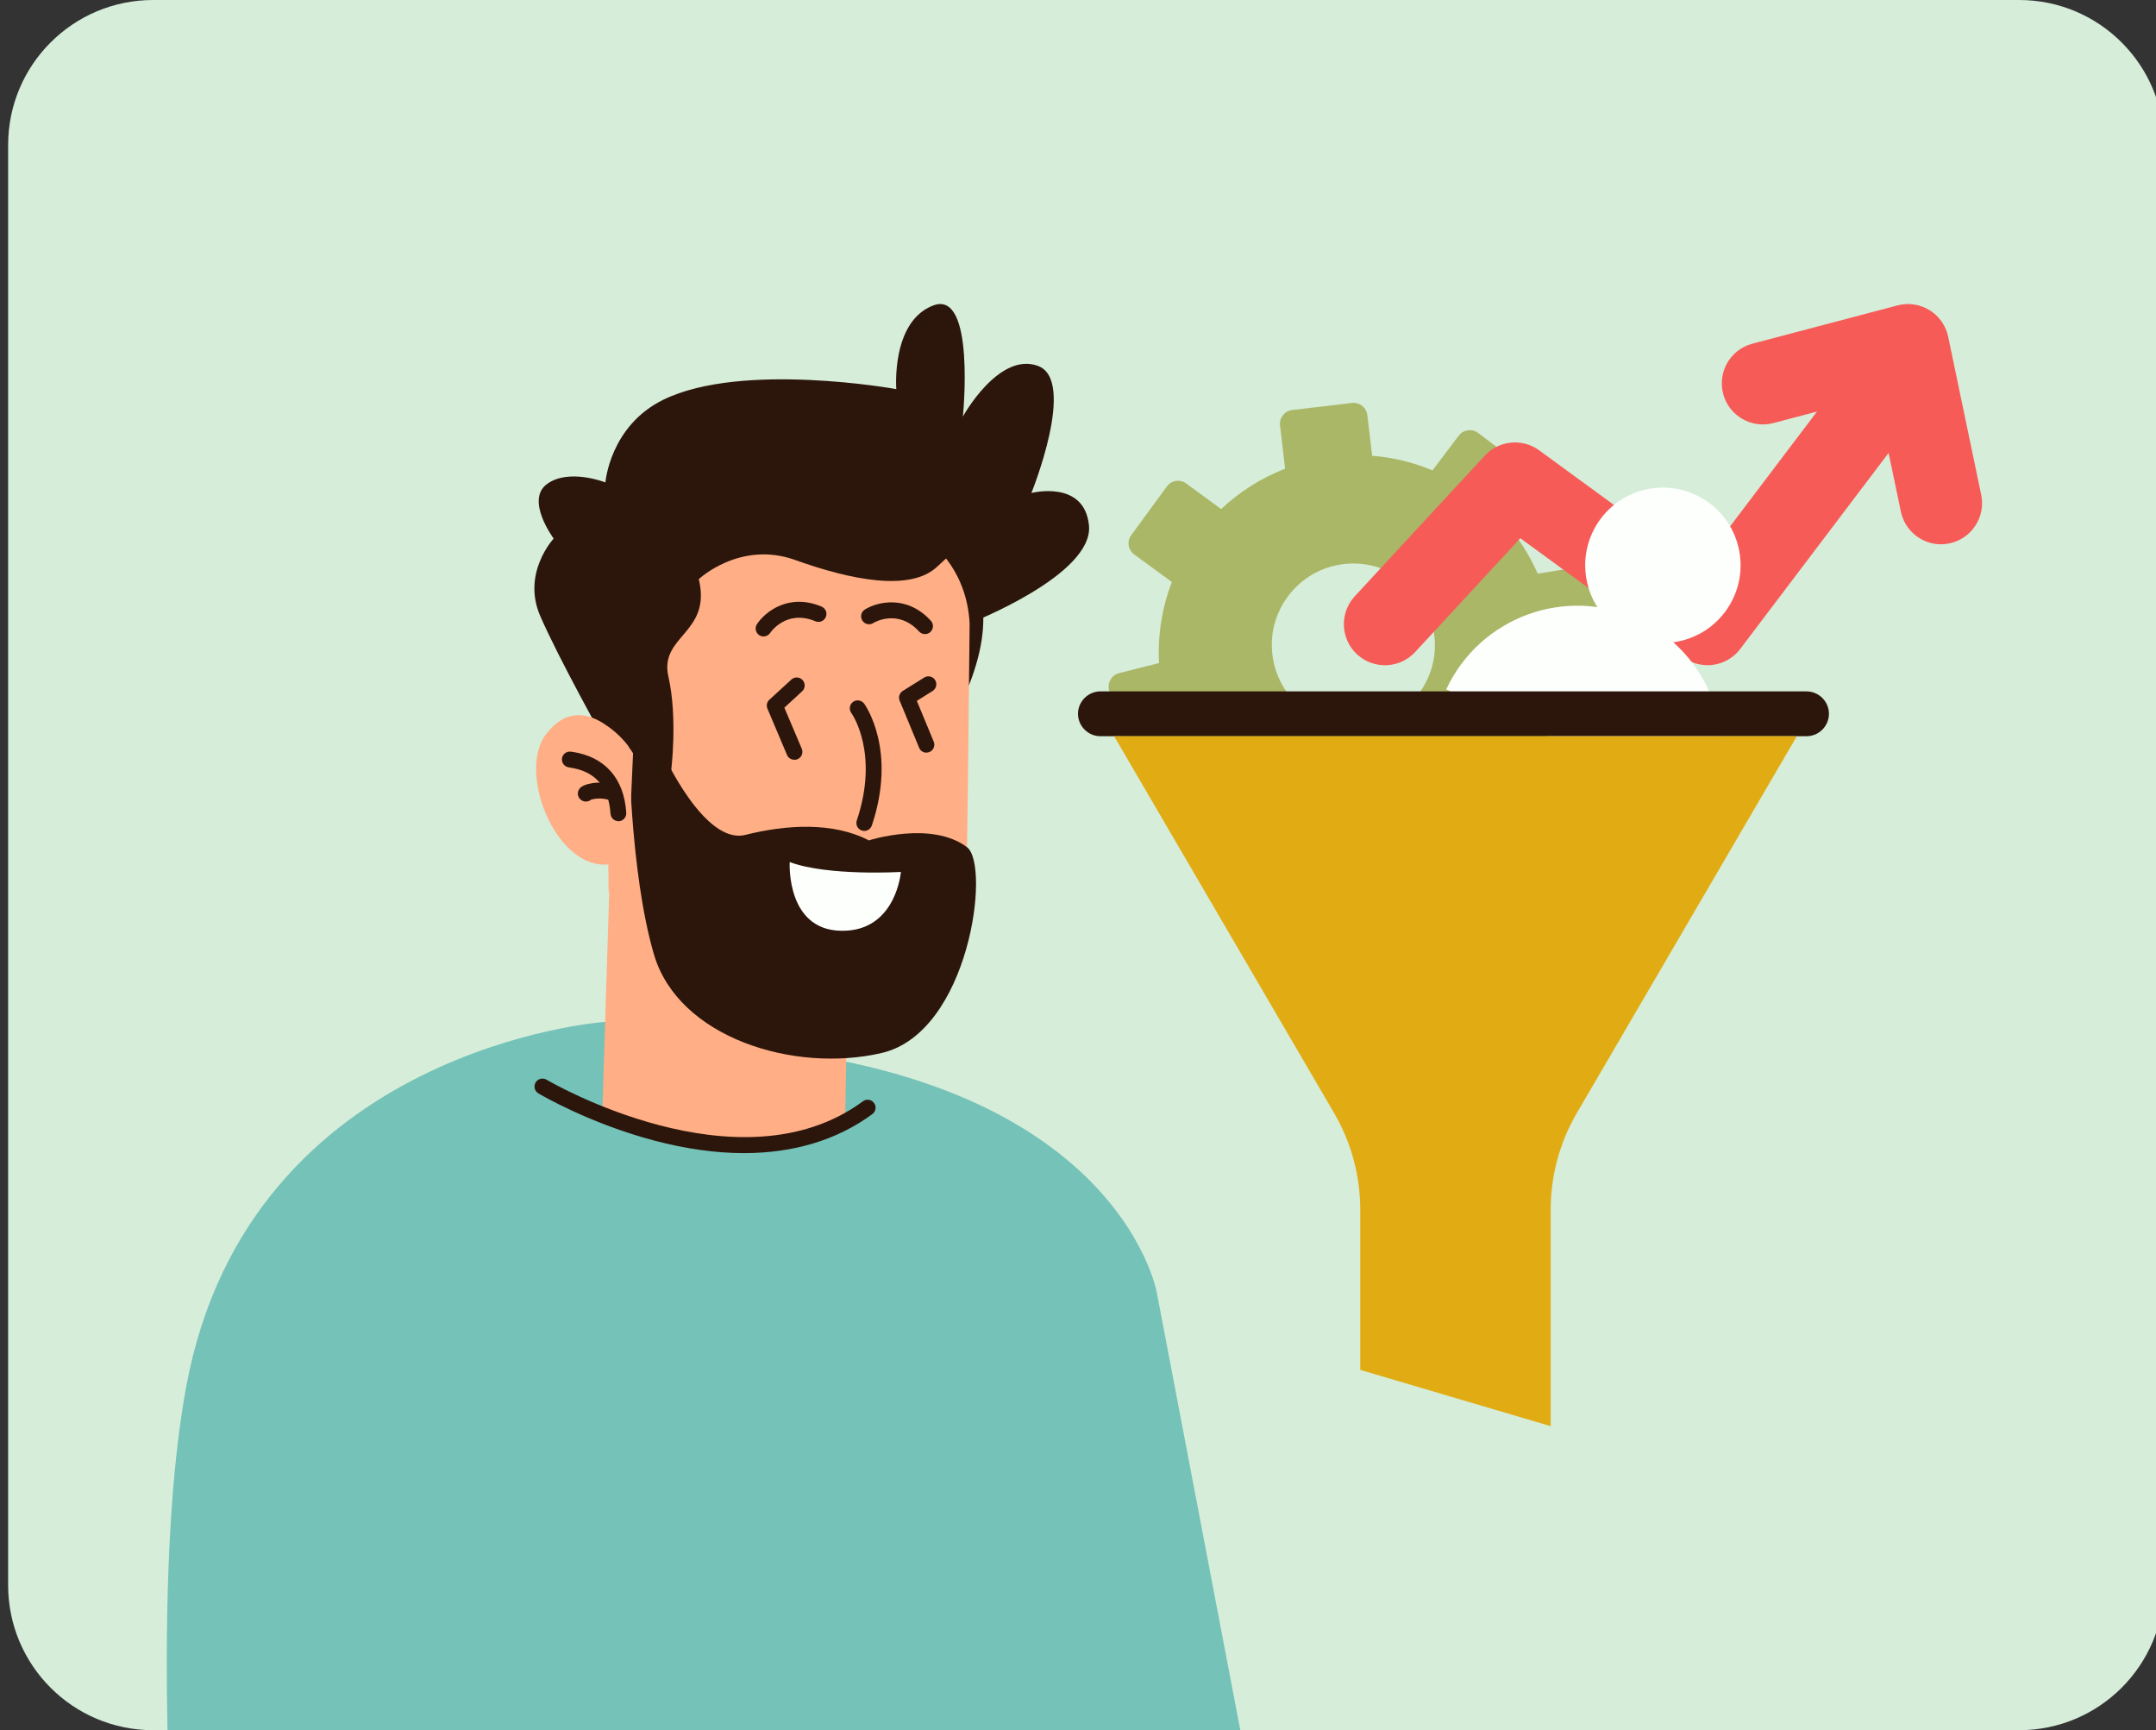 <svg width="562" height="451" viewBox="0 0 562 451" fill="none" xmlns="http://www.w3.org/2000/svg">
<rect x="0" y="0" width="562" height="451" fill="#333333" stroke="none"/>
<g clip-path="url(#clip0_1522_1866)">
<path d="M526.33 0H39.91C19.039 0 2.12 16.919 2.12 37.79V413.21C2.12 434.081 19.039 451 39.91 451H526.33C547.201 451 564.12 434.081 564.12 413.21V37.79C564.12 16.919 547.201 0 526.33 0Z" fill="#D6EDD9"/>
<path d="M405.074 172.064L415.692 170.351C417.661 170.03 418.989 168.189 418.668 166.22L416.142 150.7C415.82 148.73 413.979 147.403 412.01 147.724L400.836 149.544C398.631 144.513 395.655 139.932 392.08 135.929L398.545 127.366C399.744 125.782 399.423 123.513 397.839 122.314L385.294 112.852C383.71 111.653 381.441 111.974 380.242 113.559L373.413 122.614C368.468 120.559 363.181 119.231 357.679 118.803L356.416 108.185C356.181 106.216 354.383 104.803 352.413 105.039L336.808 106.88C334.838 107.115 333.425 108.913 333.661 110.883L334.988 122.186C328.716 124.604 323.086 128.201 318.312 132.696L309.193 126.017C307.587 124.84 305.339 125.182 304.162 126.809L294.871 139.504C293.694 141.109 294.037 143.357 295.663 144.534L305.468 151.706C302.942 158.278 301.743 165.427 302.128 172.834L291.703 175.467C289.777 175.96 288.599 177.908 289.092 179.856L292.945 195.097C293.437 197.024 295.385 198.201 297.333 197.709L308.336 194.926C310.969 199.743 314.287 204.067 318.205 207.77L310.605 219.908L330.043 232.089L337.985 219.416C343.058 221.043 348.431 221.899 353.997 221.856L356.909 235.878L379.364 231.232L376.325 216.569C381.248 214.15 385.701 211.003 389.554 207.257L401.371 215.391L414.386 196.489L402.056 188.012C403.897 183.003 404.946 177.672 405.16 172.128L405.074 172.064ZM358 188.74C344.407 192.122 331.413 181.868 331.52 167.868C331.584 158.32 338.285 149.822 347.554 147.531C361.147 144.149 374.141 154.403 374.034 168.403C373.97 177.95 367.27 186.449 358 188.74Z" fill="#AAB766"/>
<path d="M445.127 173.391C442.943 173.391 440.717 172.727 438.811 171.336L396.297 140.296L368.875 169.966C364.872 174.311 358.086 174.568 353.74 170.565C349.395 166.541 349.138 159.776 353.141 155.43L387.05 118.76C390.732 114.779 396.833 114.179 401.221 117.39L442.922 147.852L485.179 92.023C488.754 87.314 495.454 86.393 500.164 89.947C504.873 93.522 505.815 100.222 502.24 104.932L453.625 169.152C451.527 171.935 448.316 173.391 445.084 173.391H445.127Z" fill="#F75B57"/>
<path d="M504.617 141.795C500.228 141.238 496.461 137.942 495.497 133.361L489.182 103.177L462.252 110.284C456.537 111.783 450.671 108.379 449.173 102.663C447.674 96.948 451.078 91.082 456.794 89.584L494.62 79.608C497.467 78.859 500.485 79.308 502.968 80.85C505.473 82.391 507.228 84.895 507.828 87.764L516.433 128.972C517.653 134.752 513.929 140.425 508.149 141.645C506.95 141.902 505.751 141.945 504.595 141.795H504.617Z" fill="#F75B57"/>
<path d="M445.298 211.366C454.032 192.507 445.833 170.137 426.973 161.381C408.114 152.647 385.744 160.846 376.988 179.705L445.276 211.366H445.298Z" fill="#FDFFFD"/>
<path d="M437.157 167.264C448.154 165.224 455.415 154.656 453.375 143.659C451.335 132.663 440.766 125.402 429.77 127.442C418.773 129.482 411.512 140.051 413.552 151.047C415.592 162.044 426.161 169.305 437.157 167.264Z" fill="#FDFFFD"/>
<path d="M470.901 191.907H286.844C283.633 191.907 281 189.274 281 186.063C281 182.852 283.633 180.219 286.844 180.219H470.901C474.112 180.219 476.745 182.852 476.745 186.063C476.745 189.274 474.112 191.907 470.901 191.907Z" fill="#2C160B"/>
<path d="M379.386 191.907H290.419L347.768 290.144C352.221 297.786 354.575 306.456 354.575 315.297V357.083L404.218 371.747V315.297C404.218 306.456 406.573 297.765 411.025 290.144L468.374 191.907H379.407H379.386Z" fill="#E1AC13"/>
<path d="M350.302 592.459L301.537 336.925C301.537 336.925 291.112 277.2 182.386 272.126" fill="#74C2B8"/>
<path d="M60.731 649.037C60.731 649.037 32.132 449.418 48.594 361.178C65.077 272.918 157.662 266.367 157.662 266.367L242.198 288.159L329.559 526.333" fill="#74C2B8"/>
<path d="M252.751 162.48C252.751 162.48 285.183 149.871 283.856 136.92C282.635 124.954 268.849 128.507 268.849 128.507C268.849 128.507 280.773 99.094 270.541 95.369C260.308 91.644 250.996 108.577 250.996 108.577C250.996 108.577 254.336 75.461 243.29 79.614C232.244 83.767 233.635 101.427 233.635 101.427C233.635 101.427 193.454 94.149 172.925 104.189C158.968 111.018 157.812 125.746 157.812 125.746C157.812 125.746 148.222 121.978 142.549 126.195C136.897 130.412 144.325 140.388 144.325 140.388C144.325 140.388 135.955 149.336 140.815 160.553C145.674 171.77 157.855 193.541 157.855 193.541L252.751 162.458V162.48Z" fill="#2C160B"/>
<path d="M220.32 291.414L220.876 259.346L213.512 254.808L159.16 221.263L157.041 288.588C157.041 288.588 195.21 312.114 220.32 291.414Z" fill="#FFAE85"/>
<path d="M229.846 133.645C229.846 133.645 268.271 138.996 252.537 178.727C252.537 178.727 228.497 144.134 229.846 133.645Z" fill="#2C160B"/>
<path d="M251.787 242.477C251.787 242.477 250.353 275.487 216.016 273.881C181.894 272.297 159.845 233.615 158.689 232.331C158.689 232.309 158.646 232.288 158.646 232.288L158.582 225.331L158.261 189.239L158.089 169.951C158.089 169.951 155.285 135.1 188.508 130.262C212.784 126.73 235.176 131.718 245.986 144.798C249.968 149.614 252.387 155.523 252.751 162.523L252.258 207.97L252.13 216.447L251.766 242.499L251.787 242.477Z" fill="#FFAE85"/>
<path d="M172.946 196.646C172.946 196.646 183.65 220.3 194.289 217.624C204.95 214.948 217.13 214.199 226.485 219.059C226.485 219.059 242.797 213.814 252.066 220.835C258.274 225.545 252.666 269.194 229.803 274.481C206.94 279.79 176.885 270.478 170.485 248.857C164.105 227.236 163.913 193.006 163.913 193.006L172.946 196.624V196.646Z" fill="#2C160B"/>
<path d="M234.855 227.278C234.855 227.278 215.867 228.434 205.848 224.709C205.848 224.709 204.756 243.612 220.79 242.584C233.677 241.749 234.833 227.278 234.833 227.278H234.855Z" fill="#FDFFFD"/>
<path d="M165.025 196.196C165.025 196.196 152.631 177.871 142.334 191.379C133.857 202.511 147.579 233.101 163.805 223.554L165.025 196.196Z" fill="#FFAE85"/>
<path d="M161.215 214.049C160.124 214.049 159.225 213.214 159.139 212.101C158.689 205.101 155.157 201.055 148.649 200.092C148.264 200.028 148.007 199.985 147.686 199.856C146.637 199.385 146.188 198.144 146.659 197.116C147.087 196.196 148.114 195.725 149.078 195.982H149.249C157.705 197.288 162.671 202.896 163.249 211.866C163.313 213 162.457 213.985 161.322 214.071C161.28 214.071 161.237 214.071 161.194 214.071L161.215 214.049Z" fill="#2C160B"/>
<path d="M152.802 208.954C152.01 208.954 151.218 208.505 150.854 207.798C150.469 207.049 150.597 206.128 151.132 205.486C152.117 204.309 156.077 203.367 160.016 204.566C161.108 204.908 161.729 206.064 161.386 207.156C161.044 208.248 159.909 208.868 158.796 208.526C156.72 207.884 154.9 208.205 154.129 208.419C153.808 208.697 153.38 208.89 152.909 208.911C152.866 208.911 152.824 208.911 152.781 208.911L152.802 208.954Z" fill="#2C160B"/>
<path d="M251.745 140.174C251.446 141.33 245.152 146.874 244.36 147.645C237.381 154.345 221.712 151.156 207.305 145.975C192.898 140.816 182.152 150.963 182.152 150.963C185.577 165.134 171.769 165.648 174.231 176.373C176.693 187.119 174.937 201.055 174.937 201.055L166.418 199.535C164.791 194.462 160.916 191.058 158.283 189.217L152.396 165.156C152.396 165.156 152.524 129.256 185.748 124.397C210.023 120.865 240.935 127.116 251.767 140.174H251.745Z" fill="#2C160B"/>
<path d="M241.106 165.284C240.549 165.284 239.993 165.049 239.586 164.621C234.084 158.584 227.876 162.244 227.62 162.416C226.635 163.015 225.372 162.715 224.772 161.731C224.173 160.767 224.473 159.483 225.436 158.884C228.626 156.893 236.354 154.923 242.647 161.816C243.418 162.651 243.354 163.978 242.519 164.749C242.112 165.113 241.62 165.284 241.127 165.284H241.106Z" fill="#2C160B"/>
<path d="M199.041 165.905C198.656 165.905 198.249 165.798 197.906 165.562C196.964 164.942 196.686 163.657 197.307 162.715C199.362 159.547 205.549 154.516 214.154 158.113C215.203 158.562 215.717 159.761 215.267 160.831C214.818 161.88 213.619 162.394 212.549 161.945C205.013 158.798 200.925 164.727 200.754 164.984C200.347 165.584 199.683 165.905 199.02 165.905H199.041Z" fill="#2C160B"/>
<path d="M225.307 216.597C225.093 216.597 224.858 216.554 224.644 216.49C223.552 216.126 222.974 214.949 223.338 213.857C229.203 196.41 222.203 186.263 221.904 185.835C221.24 184.915 221.454 183.609 222.375 182.945C223.295 182.282 224.58 182.496 225.265 183.416C225.607 183.909 233.849 195.597 227.255 215.184C226.956 216.04 226.164 216.597 225.286 216.597H225.307Z" fill="#2C160B"/>
<path d="M241.491 196.196C240.678 196.196 239.907 195.725 239.586 194.911L234.513 182.645C234.127 181.703 234.47 180.633 235.326 180.098L240.913 176.608C241.877 176.009 243.161 176.287 243.76 177.272C244.36 178.235 244.06 179.52 243.097 180.119L238.987 182.688L243.397 193.327C243.825 194.376 243.332 195.596 242.262 196.024C242.005 196.131 241.727 196.174 241.47 196.174L241.491 196.196Z" fill="#2C160B"/>
<path d="M207.047 198.036C206.234 198.036 205.463 197.565 205.142 196.773L200.047 184.721C199.705 183.908 199.898 182.987 200.561 182.388L206.277 177.143C207.112 176.373 208.439 176.415 209.21 177.272C209.98 178.107 209.937 179.434 209.081 180.204L204.457 184.464L208.996 195.168C209.445 196.217 208.953 197.437 207.904 197.887C207.647 197.994 207.369 198.058 207.09 198.058L207.047 198.036Z" fill="#2C160B"/>
<path d="M193.925 300.576C186.626 300.576 178.812 299.484 170.592 297.322C153.531 292.805 140.879 285.313 140.344 285.013C139.359 284.435 139.038 283.15 139.616 282.166C140.194 281.181 141.479 280.86 142.463 281.438C142.956 281.738 192.662 310.851 224.944 287.068C225.865 286.383 227.17 286.576 227.834 287.517C228.519 288.438 228.305 289.744 227.384 290.407C218.201 297.172 206.855 300.576 193.904 300.576H193.925Z" fill="#2C160B"/>
</g>
<defs>
<clipPath id="clip0_1522_1866">
<rect width="562" height="451" fill="white"/>
</clipPath>
</defs>
</svg>
